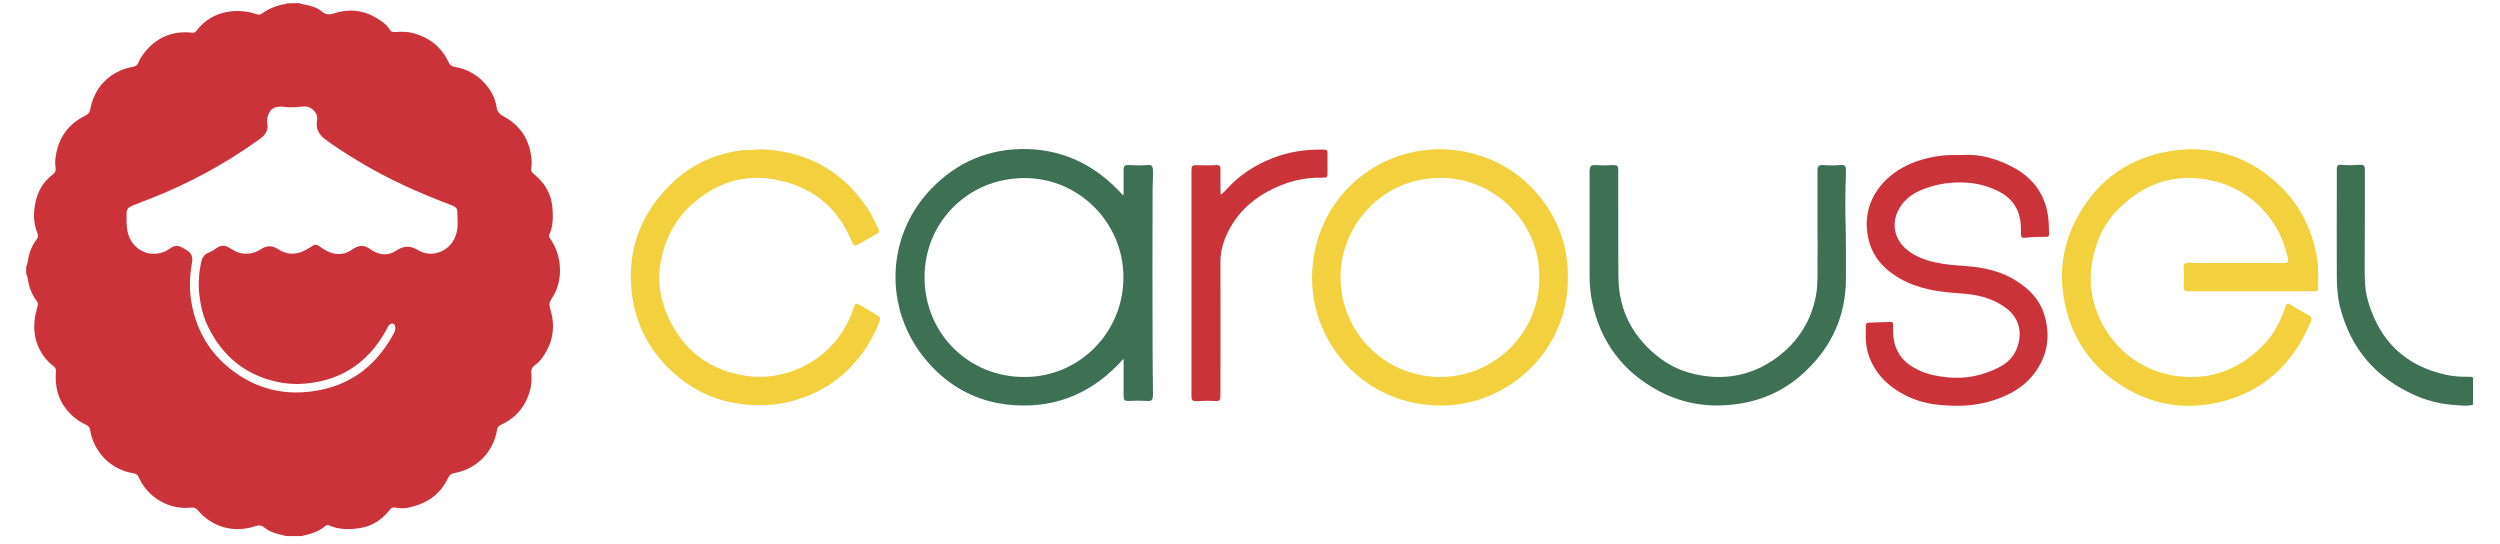 <?xml version="1.0" encoding="utf-8"?>
<!-- Generator: Adobe Illustrator 19.0.0, SVG Export Plug-In . SVG Version: 6.00 Build 0)  -->
<svg version="1.1" id="Layer_1" xmlns="http://www.w3.org/2000/svg" xmlns:xlink="http://www.w3.org/1999/xlink" x="0px" y="0px"
	 viewBox="0 0 1345 292.8" style="enable-background:new 0 0 1345 292.8;" xml:space="preserve">
<style type="text/css">
	.st0{fill:#CB333B;}
	.st1{fill:#3E7054;}
	.st2{fill:#F3D03E;}
</style>
<g id="XMLID_14_">
	<path id="XMLID_27_" class="st0" d="M161,1.7c1.7,0.8,3.6,0.8,5.4,1.3c2.5,0.7,4.9,1.5,6.9,3.3c1.8,1.6,3.8,1.7,6.1,1
		c8-2.7,15.7-2,23,2.3c2.9,1.7,5.7,3.6,7.5,6.6c0.7,1.1,1.8,1.1,2.9,1c3.3-0.2,6.6-0.2,9.8,0.7c8.5,2.4,14.9,7.4,18.7,15.5
		c0.7,1.5,1.6,2.3,3.3,2.6c12.6,1.9,21.3,12.4,22.6,21.8c0.3,2.2,1.6,3.7,3.5,4.7c2.4,1.3,4.7,2.8,6.7,4.7
		c5.2,4.8,7.7,10.9,8.5,17.8c0.2,1.9,0.2,3.7-0.1,5.6c-0.2,1.2,0.2,2,1.2,2.8c3.6,3,6.6,6.4,8.4,10.8c1.6,3.8,2,7.9,2,11.9
		c0,3.4-0.3,6.9-1.9,10.1c-0.5,1,0.2,1.6,0.6,2.3c2.6,3.9,4.3,8.1,4.9,12.8c0.9,7-0.3,13.6-4.3,19.5c-1.2,1.8-1.3,3.3-0.7,5.4
		c3.1,9.8,1.4,18.8-4.8,27c-1,1.3-2.2,2.4-3.6,3.4c-1.4,1-1.9,2.2-1.8,3.8c0.2,2.9,0.3,5.8-0.4,8.6c-2.2,9-7.3,15.6-15.8,19.5
		c-1.4,0.6-2,1.4-2.2,2.9c-2,11.9-11.1,21-22.9,23.1c-1.6,0.3-2.6,0.9-3.4,2.5c-4.3,9.4-12.1,14.3-21.9,16.2
		c-2.1,0.4-4.3,0.3-6.3-0.1c-1.6-0.3-2.4,0.1-3.3,1.3c-4,5-9,8.5-15.4,9.6c-5.8,1-11.5,1.1-17.1-1.3c-0.7-0.3-1.3-0.4-1.9,0.2
		c-3.5,2.9-7.7,4.4-12.1,5.2c-0.1,0-0.2,0.2-0.3,0.3c-3.1,0-6.3,0-9.4,0c-0.3-0.4-0.8-0.4-1.3-0.5c-3.6-0.7-7-1.8-9.9-4.1
		c-1.6-1.3-3-1.3-4.9-0.7c-11.5,3.8-23.1,0.6-30.9-8.6c-0.9-1.1-2-1.6-3.5-1.4c-11.8,1.3-23.2-5.2-28.2-16.2
		c-0.6-1.4-1.4-2.1-2.9-2.3c-11.7-1.7-21.3-11-23.3-23.2c-0.2-1.4-0.9-2.2-2.1-2.8c-1.5-0.7-2.9-1.5-4.3-2.4
		c-9-6.4-12.9-15.2-12-26.1c0.1-1.3-0.1-2.2-1.2-3c-2-1.6-3.9-3.4-5.4-5.5c-5.8-8.2-6.2-17.1-3.4-26.4c0.4-1.2,0.5-2.1-0.3-3.2
		c-2.6-3.4-4.1-7.3-4.8-11.6c-0.1-1-0.2-2-0.9-2.9c0-1.4,0-2.8,0-4.2c0.6-0.9,0.7-1.9,0.9-2.9c0.6-4.3,2.1-8.2,4.7-11.6
		c0.9-1.1,0.9-2.2,0.4-3.4c-1.5-3.9-2.1-7.9-1.7-12c0.7-7.8,3.5-14.6,9.9-19.4c1.3-1,1.9-2.2,1.6-3.9c-0.4-2-0.2-4,0.1-6.1
		c1.5-10.1,6.9-17.3,15.9-21.8c1.5-0.7,2.2-1.5,2.6-3.2c1.9-9.6,7-16.8,16-20.9c2.2-1,4.5-1.7,6.9-2.1c1.4-0.2,2.4-0.8,3-2.2
		c0.7-1.7,1.6-3.2,2.7-4.7c6.6-8.8,15.4-12.7,26.3-11.5c0.8,0.1,1.4-0.1,1.9-0.6c0.4-0.5,0.8-0.9,1.2-1.4c7.8-9.8,21.1-11.5,31.4-8
		c1.2,0.4,2.1,0.4,3.2-0.4c3.3-2.4,6.9-3.9,10.9-4.8c0.8-0.2,1.7,0,2.5-0.6C157,1.7,159,1.7,161,1.7z M160.4,206.6
		c-3.4,0-6.8-0.3-10.1-0.9c-17.7-3.5-30.4-13.7-38.3-29.8c-2.7-5.5-4.1-11.4-4.8-17.6c-0.6-5.9-0.2-11.7,1.1-17.5
		c0.5-2.4,1.8-4.1,4.2-5c1.1-0.4,2.1-1,3.1-1.7c3.3-2.4,5.1-2.5,8.6-0.3c1.3,0.8,2.7,1.6,4.2,2.1c4.3,1.3,8.4,0.5,12.1-1.9
		c3-2,5.9-2,9,0c4.9,3.3,10,3.2,15.1,0.4c1.3-0.7,2.5-1.5,3.8-2.3c1-0.6,1.9-0.6,2.8,0c1.1,0.7,2.2,1.5,3.3,2.2
		c5.1,3,10.2,3.4,15.2-0.2c3.3-2.4,6.5-2.4,9.7,0.1c0.2,0.1,0.4,0.3,0.6,0.4c4.5,2.8,9,3.1,13.4,0.1c3.7-2.5,7.4-2.6,11.2-0.3
		c8.1,5.1,18.7,0.4,21-9.1c1-3.9,0.5-7.9,0.4-11.9c0-1.1-0.8-1.9-1.7-2.4c-0.8-0.4-1.6-0.7-2.4-1c-16.9-6.4-33.4-13.8-48.9-23.2
		c-6.3-3.8-12.5-7.7-18.4-12.1c-3.3-2.6-4.8-5.9-4-10.1c0.3-1.8-0.2-3.3-1.3-4.6c-1.6-1.9-3.6-2.9-6.2-2.7
		c-3.7,0.4-7.5,0.7-11.2,0.1c-0.8-0.1-1.7,0-2.6,0.1c-1.8,0.2-3.3,1.1-4.2,2.7c-1.1,1.9-1.7,3.9-1.3,6.1c0.6,3.1-0.5,5.5-2.8,7.5
		c-0.8,0.7-1.6,1.2-2.4,1.8c-18,12.9-37.4,23.3-58.1,31.4c-3.1,1.2-6.3,2.4-9.4,3.7c-1.6,0.6-3,1.7-3,3.6c0,3.8-0.2,7.7,0.8,11.4
		c2.8,10.1,14.3,14.1,22.7,7.9c2-1.5,4-1.7,6.1-0.6c0.9,0.5,1.8,1,2.6,1.5c2.6,1.5,3.6,3.7,3,6.7c-1.3,7.4-1.6,14.7-0.2,22.2
		c2.6,13.8,9.1,25.5,20,34.4c14.4,11.8,31,15.7,49.3,12c18.1-3.7,30.8-14.4,39.5-30.5c0.6-1.1,0.9-2.3,0.7-3.6
		c-0.2-1.4-1.2-2-2.5-1.4c-0.6,0.3-1,0.7-1.3,1.3c-0.4,0.8-0.8,1.5-1.2,2.3C197.3,196.4,181.5,205.9,160.4,206.6z"/>
	<path id="XMLID_10_" class="st1" d="M1330.5,217.7c-2.8,0.9-5.6,0.5-8.4,0.3c-7.7-0.4-15.2-2-22.3-5.1
		c-21.4-9.3-35.2-25.2-40.9-47.9c-1.3-5.2-1.6-10.5-1.7-15.8c-0.1-16.5,0-33,0-49.5c0-2.8,0-5.6,0-8.5c0-2.1,0.6-2.7,2.7-2.5
		c3.2,0.3,6.4,0.2,9.6,0c2.3-0.2,2.8,0.4,2.8,2.9c0,16.9,0,33.8-0.1,50.7c0,6.7-0.1,13.5,1.9,20c6.3,21.4,20.2,34.7,42.2,39.4
		c3.8,0.8,7.7,1.1,11.7,1c0.9,0,1.7-0.1,2.5,0.4C1330.5,208,1330.5,212.9,1330.5,217.7z"/>
	<path id="XMLID_23_" class="st1" d="M604.5,104.7c0-3.7,0-7.5,0-11.2c0-0.7,0-1.4,0-2.1c0-2.2,0.6-2.7,2.9-2.6
		c3.3,0.2,6.6,0.3,9.8,0c2.4-0.2,3,0.4,3.1,2.9c0.1,3.3-0.2,6.6-0.2,9.9c-0.1,28.6-0.1,57.3,0,85.9c0,7.8,0.1,15.6,0.2,23.5
		c0,0.5,0,1.1,0,1.6c-0.1,2.7-0.7,3.3-3.4,3.1c-3.2-0.2-6.4-0.2-9.6,0c-2.3,0.1-2.8-0.4-2.8-2.7c0-5.7,0-11.4,0-17.1
		c0-0.7,0-1.5,0-2.9c-16,17.9-35.3,26.5-58.7,25c-17.3-1.1-32-7.9-44.1-20.4c-26.8-27.8-26-69.5-1-95.7
		c14.2-14.9,31.8-22.3,52.4-21.7c20.4,0.7,37.3,9.5,50.9,24.7C604.2,104.9,604.3,104.8,604.5,104.7z M551.1,202.8
		c29.2,0.2,53.3-23.7,53.3-53.5c0.1-29.1-23.6-53.6-53.4-53.5c-30.5,0.1-53.7,24.1-53.6,53.5C497.5,179.9,521.7,203,551.1,202.8z"/>
	<path id="XMLID_7_" class="st2" d="M1211.1,156.7c-10.9,0-21.8,0-32.6,0c-0.5,0-0.9,0-1.4,0c-1.7-0.1-2.2-0.6-2.3-2.3
		c0-0.2,0-0.3,0-0.5c0.3-3.2,0.2-6.4,0-9.6c-0.1-2.4,0.4-2.9,2.8-3c1.7,0,3.4,0.2,5.2,0.2c14.8,0,29.6,0,44.4,0
		c4.2,0,4.3-0.1,3.3-4.2c-5.1-21.3-21.9-37.2-43.6-40.8c-18.9-3.1-34.7,3.1-47.8,16.6c-8,8.2-12.2,18.4-13.8,29.7
		c-3.2,22.7,9.6,42.7,24.7,52c6.5,4,13.5,6.5,21.1,7.5c19.1,2.5,34.9-4,47.8-18c4.8-5.3,8-11.6,10.3-18.3c0.1-0.3,0.2-0.6,0.3-0.9
		c0.8-1.9,1.3-2.2,2.9-1.1c3.1,2,6.3,3.8,9.5,5.5c1.8,1,2.1,1.7,1.3,3.6c-9.6,23-26.1,38.3-50.6,43.6c-19.4,4.2-37.6,0.3-54-11.1
		c-14.4-9.9-23.4-23.7-27.3-40.5c-4-17.1-1.9-33.6,6.7-49c10.9-19.5,27.6-31.2,49.5-34.8c21.2-3.4,40.2,2,56.4,16.2
		c12.8,11.2,20.2,25.5,22.8,42.3c0.8,5.1,0.4,10.2,0.5,15.2c0,1.2-0.5,1.7-1.7,1.7c-2.7,0-5.5,0-8.2,0
		C1228.4,156.7,1219.8,156.7,1211.1,156.7z"/>
	<path id="XMLID_19_" class="st2" d="M843.5,149.3c0.6,39-32.1,69-68.3,68.9c-41.3-0.2-69.2-33.2-69.3-68.4
		c-0.1-40.2,31.9-69.5,68.6-69.5C815.4,80.4,844.3,113.8,843.5,149.3z M828.1,149.4c0.6-29.4-23.8-53.7-53.1-53.7
		c-31.4,0-53.8,25.6-53.8,53.4c0,29.4,23.6,53.8,53.9,53.7C804.6,202.7,828.5,178.4,828.1,149.4z"/>
	<path id="XMLID_4_" class="st0" d="M1055.6,83.4c9.5-0.7,19,2,28,6.9c6,3.3,11,7.8,14.3,13.8c2.7,4.9,4,10.2,4.3,15.7
		c0.1,1.9,0.1,3.8,0.2,5.6c0,1.7-0.2,2-1.8,2c-3.8,0-7.5,0.1-11.2,0.5c-1.7,0.2-2.1-0.2-2.1-2c0-2.9,0-5.8-0.6-8.6
		c-1.5-7-5.8-11.7-12.1-14.7c-5.1-2.4-10.4-3.9-16-4.3c-8.2-0.6-16.1,0.5-23.7,3.4c-5,1.9-9.3,4.7-12.4,9.3
		c-5.3,7.9-3.9,17.5,3.6,23.5c4.5,3.6,9.8,5.5,15.3,6.7c5.2,1.2,10.5,1.5,15.8,1.9c9.7,0.7,19.1,2.6,27.4,7.9
		c6.7,4.2,12.3,9.6,14.9,17.3c4,11.9,2.3,23.2-5.5,33.2c-5.5,7-13,11.1-21.4,13.8c-9.3,3.1-18.8,3.5-28.5,2.6
		c-7.1-0.6-13.9-2.4-20.1-5.8c-7.4-4-13.4-9.4-17.1-17.1c-2-4.2-3-8.5-3.1-13.1c0-2.2,0-4.4,0-6.6c0-1.2,0.5-1.7,1.7-1.7
		c3.7-0.1,7.3-0.3,11-0.4c1.9-0.1,2.1,0.3,2,2.2c-0.2,4.7,0.2,9.4,2.5,13.7c2.6,5.1,7,8.1,12,10.4c4.7,2.1,9.7,3,14.8,3.5
		c9.7,1,18.8-0.9,27.5-5.3c4.4-2.2,7.8-5.4,9.7-10.1c3.1-7.7,1.8-16.1-5.5-21.7c-5.3-4-11.3-6.2-17.9-7.3
		c-5.1-0.8-10.3-0.9-15.4-1.5c-11.5-1.3-22.2-4.6-31.2-12.3c-5.8-5-9.1-11.3-10.3-18.9c-2.5-16,6.4-28.6,18.5-35.5
		c6.5-3.7,13.5-5.6,20.9-6.6C1047.6,83.3,1051.2,83.4,1055.6,83.4z"/>
	<path id="XMLID_3_" class="st2" d="M409.2,80.3c24.4,0.9,44,11.3,57.8,32.2c2.2,3.3,3.6,7.1,5.6,10.6c0.6,1.1,0.4,1.9-0.8,2.6
		c-3.4,2-6.9,4-10.4,6c-1.3,0.7-1.9,0.5-2.7-0.9c-0.3-0.5-0.5-1.1-0.8-1.7c-7.6-18-21.3-28.7-40.3-32.4
		c-17.3-3.4-32.5,1.7-45.5,13.4c-9.5,8.6-14.8,19.5-16.8,32c-1.7,10.2,0.2,20.1,4.5,29.2c8.4,17.9,22.7,28.3,42.3,31
		c22.1,3,46.6-9.4,56-33.4c0.5-1.4,1-2.8,1.5-4.2c0.6-1.4,1.2-1.7,2.5-0.9c3.5,2,6.9,4,10.3,6.1c1.3,0.8,1.4,1.3,0.7,3.2
		c-2.2,5.9-5.2,11.4-8.9,16.5c-10.1,14.1-23.8,22.9-40.6,26.8c-7.2,1.7-14.5,1.9-21.9,1.3c-16.6-1.4-30.7-8.3-42.4-20
		c-10.7-10.7-17.1-23.7-19.2-38.6c-3.2-23.5,4.1-43.6,20.9-60.1c10.6-10.4,23.6-16.3,38.3-18.2C402.7,80.6,405.7,80.7,409.2,80.3z"
		/>
	<path id="XMLID_2_" class="st1" d="M977.8,122.4c0-9.8,0-19.6,0-29.3c0-0.5,0-1.1,0-1.6c0.1-2.1,0.8-2.8,2.9-2.7
		c1.2,0,2.5,0.2,3.7,0.2c2,0,3.9,0,5.9-0.2c2.1-0.2,2.7,0.4,2.8,2.5c0,3-0.1,6.1-0.2,9.1c-0.1,6-0.2,12.1,0,18.1
		c0.3,10.5,0.2,21,0.2,31.4c0,19.8-7.5,36.4-21.8,49.9c-10.1,9.6-22.3,15.5-36.2,17.5c-14.8,2.2-29.1,0.2-42.4-6.8
		c-19.6-10.4-31.8-26.6-36.2-48.4c-0.9-4.5-1.3-9-1.3-13.5c0-18.8,0-37.6,0-56.3c0-0.5,0-0.9,0.1-1.4c0.3-1.6,0.9-2.1,2.5-2.1
		c1.6,0,3.1,0.2,4.7,0.2c1.9,0,3.7-0.2,5.6-0.2c2,0,2.5,0.5,2.5,2.5c0,6.3,0,12.5,0,18.8c0,12.9,0,25.8,0.1,38.7
		c0.1,18.6,8.1,33.3,22.9,44.3c7.3,5.4,15.6,8.2,24.5,9.3c14.1,1.7,26.9-1.9,38.2-10.3c11.3-8.5,18.3-19.8,20.8-33.7
		c0.9-5.3,0.7-10.8,0.7-16.2C977.9,135.5,977.9,129,977.8,122.4C977.9,122.4,977.9,122.4,977.8,122.4z"/>
	<path id="XMLID_1_" class="st0" d="M656.7,104.7c1.7-1.1,2.6-2.2,3.6-3.3c6.8-7.4,15-12.7,24.3-16.3c8.8-3.5,17.9-4.8,27.3-4.6
		c2.1,0.1,2.3,0.2,2.3,2.3c0,3.4,0,6.7,0,10.1c0,2.5-0.2,2.7-2.6,2.7c-10.6-0.3-20.4,2.4-29.7,7.5c-10.6,5.8-18.4,14.1-22.9,25.4
		c-1.6,4.1-2.5,8.3-2.4,12.8c0.1,23.6,0,47.1,0,70.7c0,3.7-0.1,3.9-3.8,3.7c-3-0.2-5.9,0-8.9,0.1c-2.4,0.1-2.9-0.4-2.9-2.9
		c0-10.5,0-21,0-31.5c0-29.6,0-59.2,0-88.7c0-3.9,0.2-4,4.2-3.8c2.6,0.1,5.3,0,8,0c0.3,0,0.6-0.1,0.9-0.1c2-0.1,2.5,0.3,2.5,2.4
		c0,3.6,0,7.2,0,10.8C656.7,102.7,656.7,103.5,656.7,104.7z"/>
</g>
</svg>
